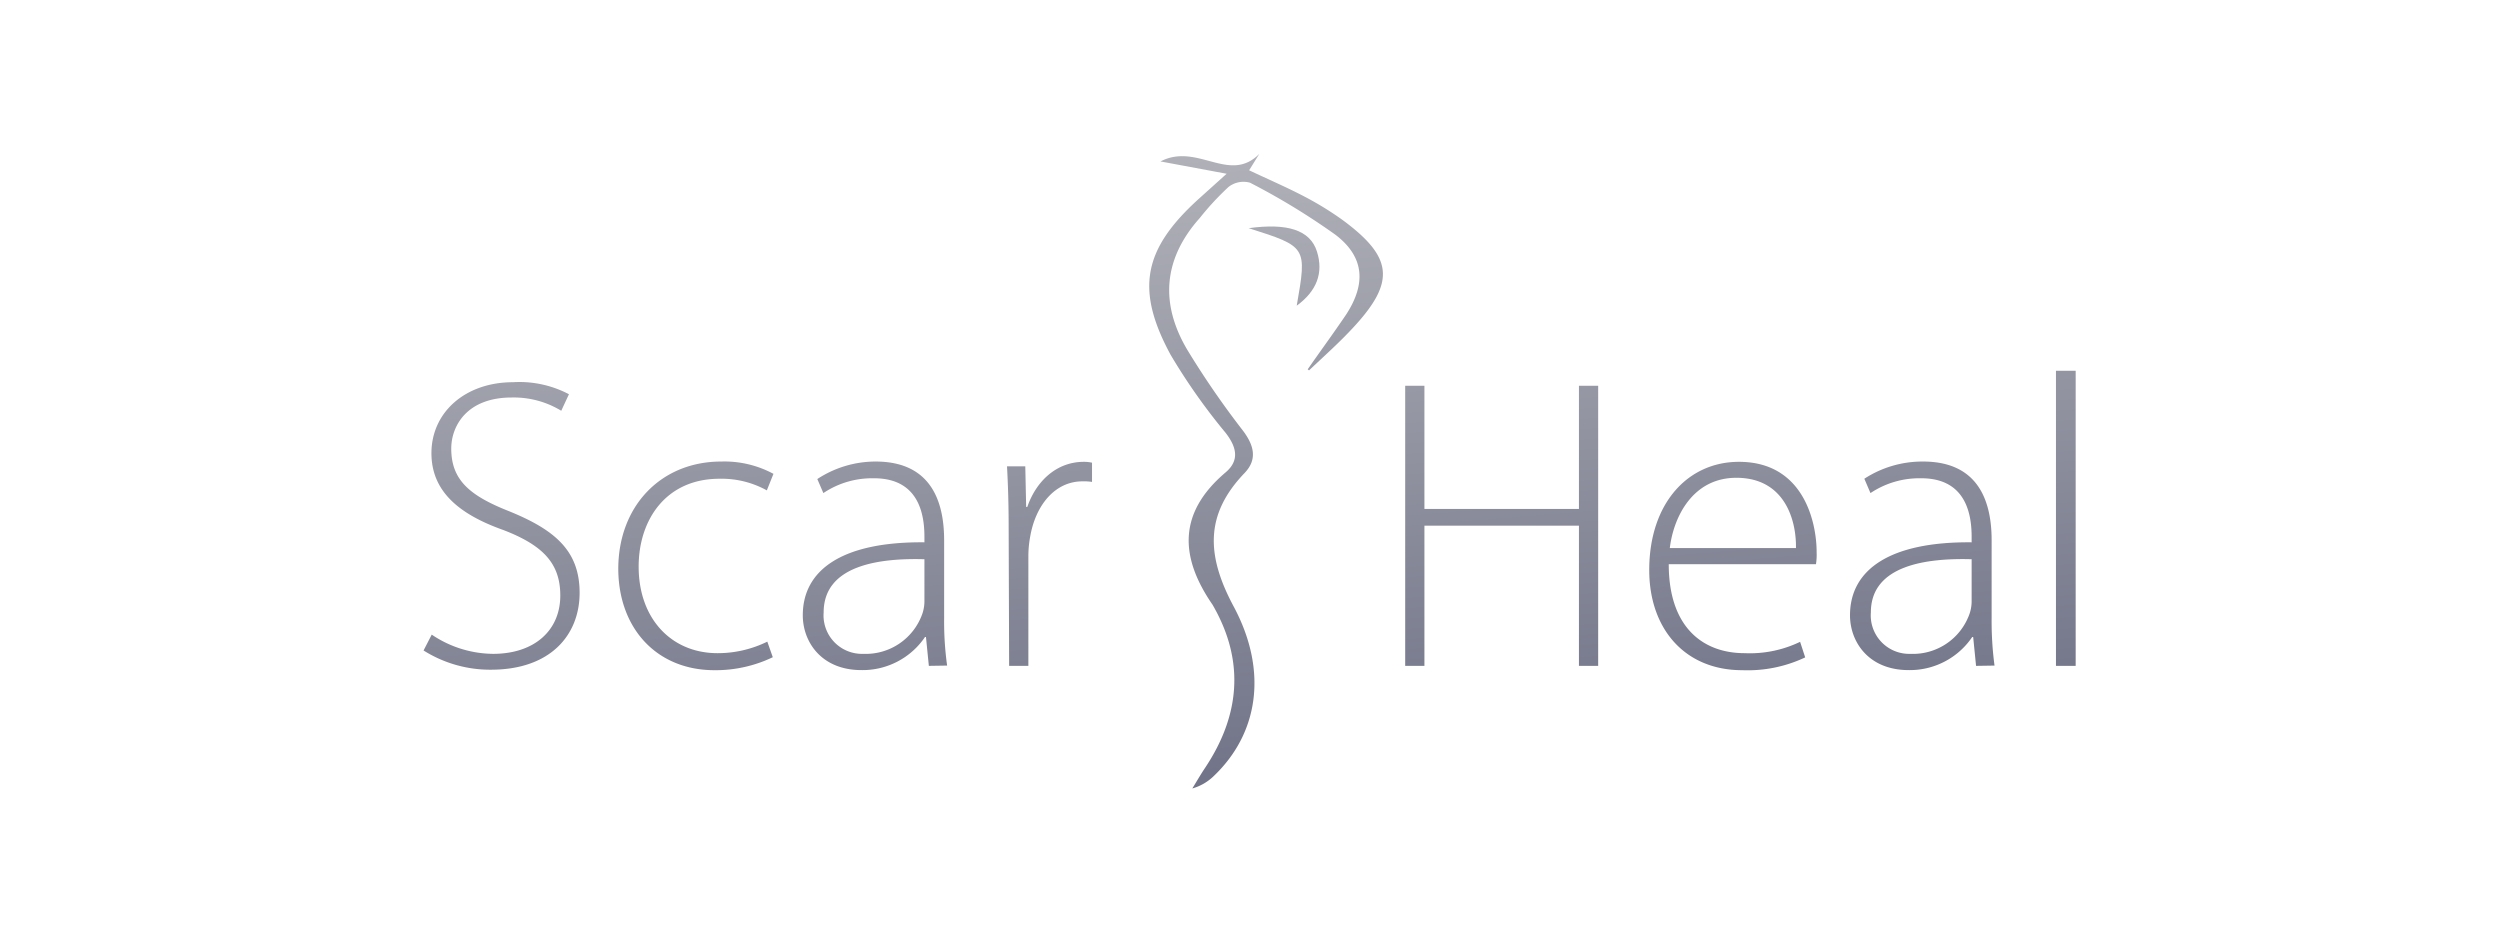 <svg id="Слой_1" data-name="Слой 1" xmlns="http://www.w3.org/2000/svg" xmlns:xlink="http://www.w3.org/1999/xlink" viewBox="0 0 260 98"><defs><style>.cls-1{fill:url(#Безымянный_градиент_84);}.cls-2{fill:url(#Безымянный_градиент_84-2);}.cls-3{fill:url(#Безымянный_градиент_84-3);}.cls-4{fill:url(#Безымянный_градиент_84-4);}.cls-5{fill:url(#Безымянный_градиент_84-5);}.cls-6{fill:url(#Безымянный_градиент_84-6);}.cls-7{fill:url(#Безымянный_градиент_84-7);}.cls-8{fill:url(#Безымянный_градиент_84-8);}.cls-9{fill:url(#Безымянный_градиент_84-9);}.cls-10{fill:url(#Безымянный_градиент_84-10);}</style><linearGradient id="Безымянный_градиент_84" x1="135.82" y1="79.64" x2="127.87" y2="-17.08" gradientUnits="userSpaceOnUse"><stop offset="0" stop-color="#727589"/><stop offset="1" stop-color="#d0d0d0"/></linearGradient><linearGradient id="Безымянный_градиент_84-2" x1="137.99" y1="79.46" x2="130.03" y2="-17.26" xlink:href="#Безымянный_градиент_84"/><linearGradient id="Безымянный_градиент_84-3" x1="54.28" y1="86.35" x2="46.32" y2="-10.37" xlink:href="#Безымянный_градиент_84"/><linearGradient id="Безымянный_градиент_84-4" x1="74.89" y1="84.65" x2="66.94" y2="-12.07" xlink:href="#Безымянный_градиент_84"/><linearGradient id="Безымянный_градиент_84-5" x1="92.75" y1="83.18" x2="84.8" y2="-13.54" xlink:href="#Безымянный_градиент_84"/><linearGradient id="Безымянный_градиент_84-6" x1="111.12" y1="81.67" x2="103.17" y2="-15.05" xlink:href="#Безымянный_градиент_84"/><linearGradient id="Безымянный_градиент_84-7" x1="158.08" y1="77.81" x2="150.12" y2="-18.91" xlink:href="#Безымянный_градиент_84"/><linearGradient id="Безымянный_градиент_84-8" x1="181.66" y1="75.87" x2="173.71" y2="-20.85" xlink:href="#Безымянный_градиент_84"/><linearGradient id="Безымянный_градиент_84-9" x1="200.93" y1="74.28" x2="192.98" y2="-22.44" xlink:href="#Безымянный_градиент_84"/><linearGradient id="Безымянный_градиент_84-10" x1="216.42" y1="73.01" x2="208.46" y2="-23.71" xlink:href="#Безымянный_градиент_84"/></defs><title>Безымянный </title><path class="cls-1" d="M136,38.41c1.32-1.9,2.69-3.76,4-5.7,2.09-3.21,1.9-6-1.12-8.3A71.58,71.58,0,0,0,130,19a2.53,2.53,0,0,0-2.23.44,29.17,29.17,0,0,0-3,3.24c-3.8,4.26-4.14,8.91-1.28,13.72a90.25,90.25,0,0,0,5.77,8.38c1.17,1.55,1.53,3,.17,4.42-4.19,4.37-3.93,8.65-1.12,13.89,3.65,6.83,2.46,13.29-2.06,17.6A5.23,5.23,0,0,1,124,82c.44-.71.85-1.43,1.32-2.13,3.6-5.4,4.15-11,.92-16.74l-.13-.23c-3.45-5-3.59-9.58,1.35-13.77,1.47-1.24,1.16-2.63,0-4.12a62.94,62.94,0,0,1-5.71-8.1c-3.7-6.83-2.83-11,2.9-16.21l2.92-2.63-6.88-1.28c3.84-2,7.16,2.38,10.28-.79l-1.06,1.71c1.94.92,3.85,1.74,5.69,2.7a32.8,32.8,0,0,1,4,2.45c5.28,3.89,5.55,6.44,1.14,11.2-1.45,1.57-3.06,3-4.6,4.46Z"/><path class="cls-2" d="M134.86,31.79c1.07-6.13,1.07-6.13-5-8.06,4-.55,6.39.18,7.1,2.42S136.93,30.28,134.86,31.79Z"/><path class="cls-3" d="M44.9,66A11.56,11.56,0,0,0,51.27,68c4.35,0,7-2.47,7-6.06,0-3.26-1.69-5.19-5.9-6.81-4.69-1.66-7.5-4.07-7.5-8,0-4.26,3.53-7.38,8.48-7.38A11.06,11.06,0,0,1,59.17,41l-.8,1.72a9.49,9.49,0,0,0-5.15-1.38c-4.7,0-6.29,3-6.29,5.31,0,3.23,1.86,4.88,6,6.51,4.8,1.95,7.35,4.13,7.35,8.49s-3,8-9.23,8a13,13,0,0,1-7-2Z"/><path class="cls-4" d="M80.37,68.35A13.71,13.71,0,0,1,74.3,69.7c-6,0-10-4.35-10-10.59C64.34,52.51,68.84,48,75,48a10.74,10.74,0,0,1,5.44,1.28L79.75,51a9.7,9.7,0,0,0-4.92-1.21c-5.56,0-8.41,4.26-8.41,9.14,0,5.43,3.42,9,8.2,9a11.68,11.68,0,0,0,5.18-1.2Z"/><path class="cls-5" d="M96.6,69.25l-.3-3h-.1a7.84,7.84,0,0,1-6.61,3.44c-4.17,0-6.1-2.94-6.1-5.7,0-4.79,4.21-7.67,12.65-7.59v-.55c0-2.05-.4-6.15-5.31-6.11a9.08,9.08,0,0,0-5.2,1.54L85,49.82A11.06,11.06,0,0,1,91.06,48c6,0,7.13,4.49,7.13,8.2v8.09a33.56,33.56,0,0,0,.31,4.93Zm-.46-11.09c-4.52-.13-10.48.55-10.48,5.53A4,4,0,0,0,89.79,68a6.24,6.24,0,0,0,6.13-4.16,4.07,4.07,0,0,0,.22-1.25Z"/><path class="cls-6" d="M104.9,54.73c0-2.08-.06-4.22-.17-6.23h1.9l.09,4.22h.12c.9-2.63,3-4.69,5.88-4.69a3.82,3.82,0,0,1,.85.09v2a5.22,5.22,0,0,0-1-.06c-2.84,0-4.88,2.47-5.44,5.8a11.15,11.15,0,0,0-.18,2V69.25h-2Z"/><path class="cls-7" d="M148.14,40.12V52.93h16.07V40.12h2V69.25h-2V54.67H148.14V69.25h-2V40.12Z"/><path class="cls-8" d="M173.55,58.68c0,6.62,3.61,9.25,7.89,9.25a12.05,12.05,0,0,0,5.77-1.18l.53,1.62a14,14,0,0,1-6.55,1.33c-6,0-9.67-4.34-9.67-10.41,0-6.93,4-11.26,9.33-11.26,6.79,0,8.08,6.38,8.08,9.38a6.54,6.54,0,0,1-.07,1.27ZM186.78,57c.05-2.9-1.16-7.31-6.2-7.31-4.56,0-6.54,4.11-6.92,7.31Z"/><path class="cls-9" d="M205.51,69.25l-.3-3h-.1a7.84,7.84,0,0,1-6.61,3.44c-4.17,0-6.1-2.94-6.1-5.7,0-4.79,4.21-7.67,12.65-7.59v-.55c0-2.05-.4-6.15-5.31-6.11a9.14,9.14,0,0,0-5.21,1.54l-.64-1.49A11.06,11.06,0,0,1,200,48c6,0,7.13,4.49,7.13,8.2v8.09a35,35,0,0,0,.3,4.93Zm-.46-11.09c-4.52-.13-10.48.55-10.48,5.53A4,4,0,0,0,198.69,68a6.24,6.24,0,0,0,6.14-4.16,4.07,4.07,0,0,0,.22-1.25Z"/><path class="cls-10" d="M213.82,38.56h2.05V69.25h-2.05Z"/></svg>
